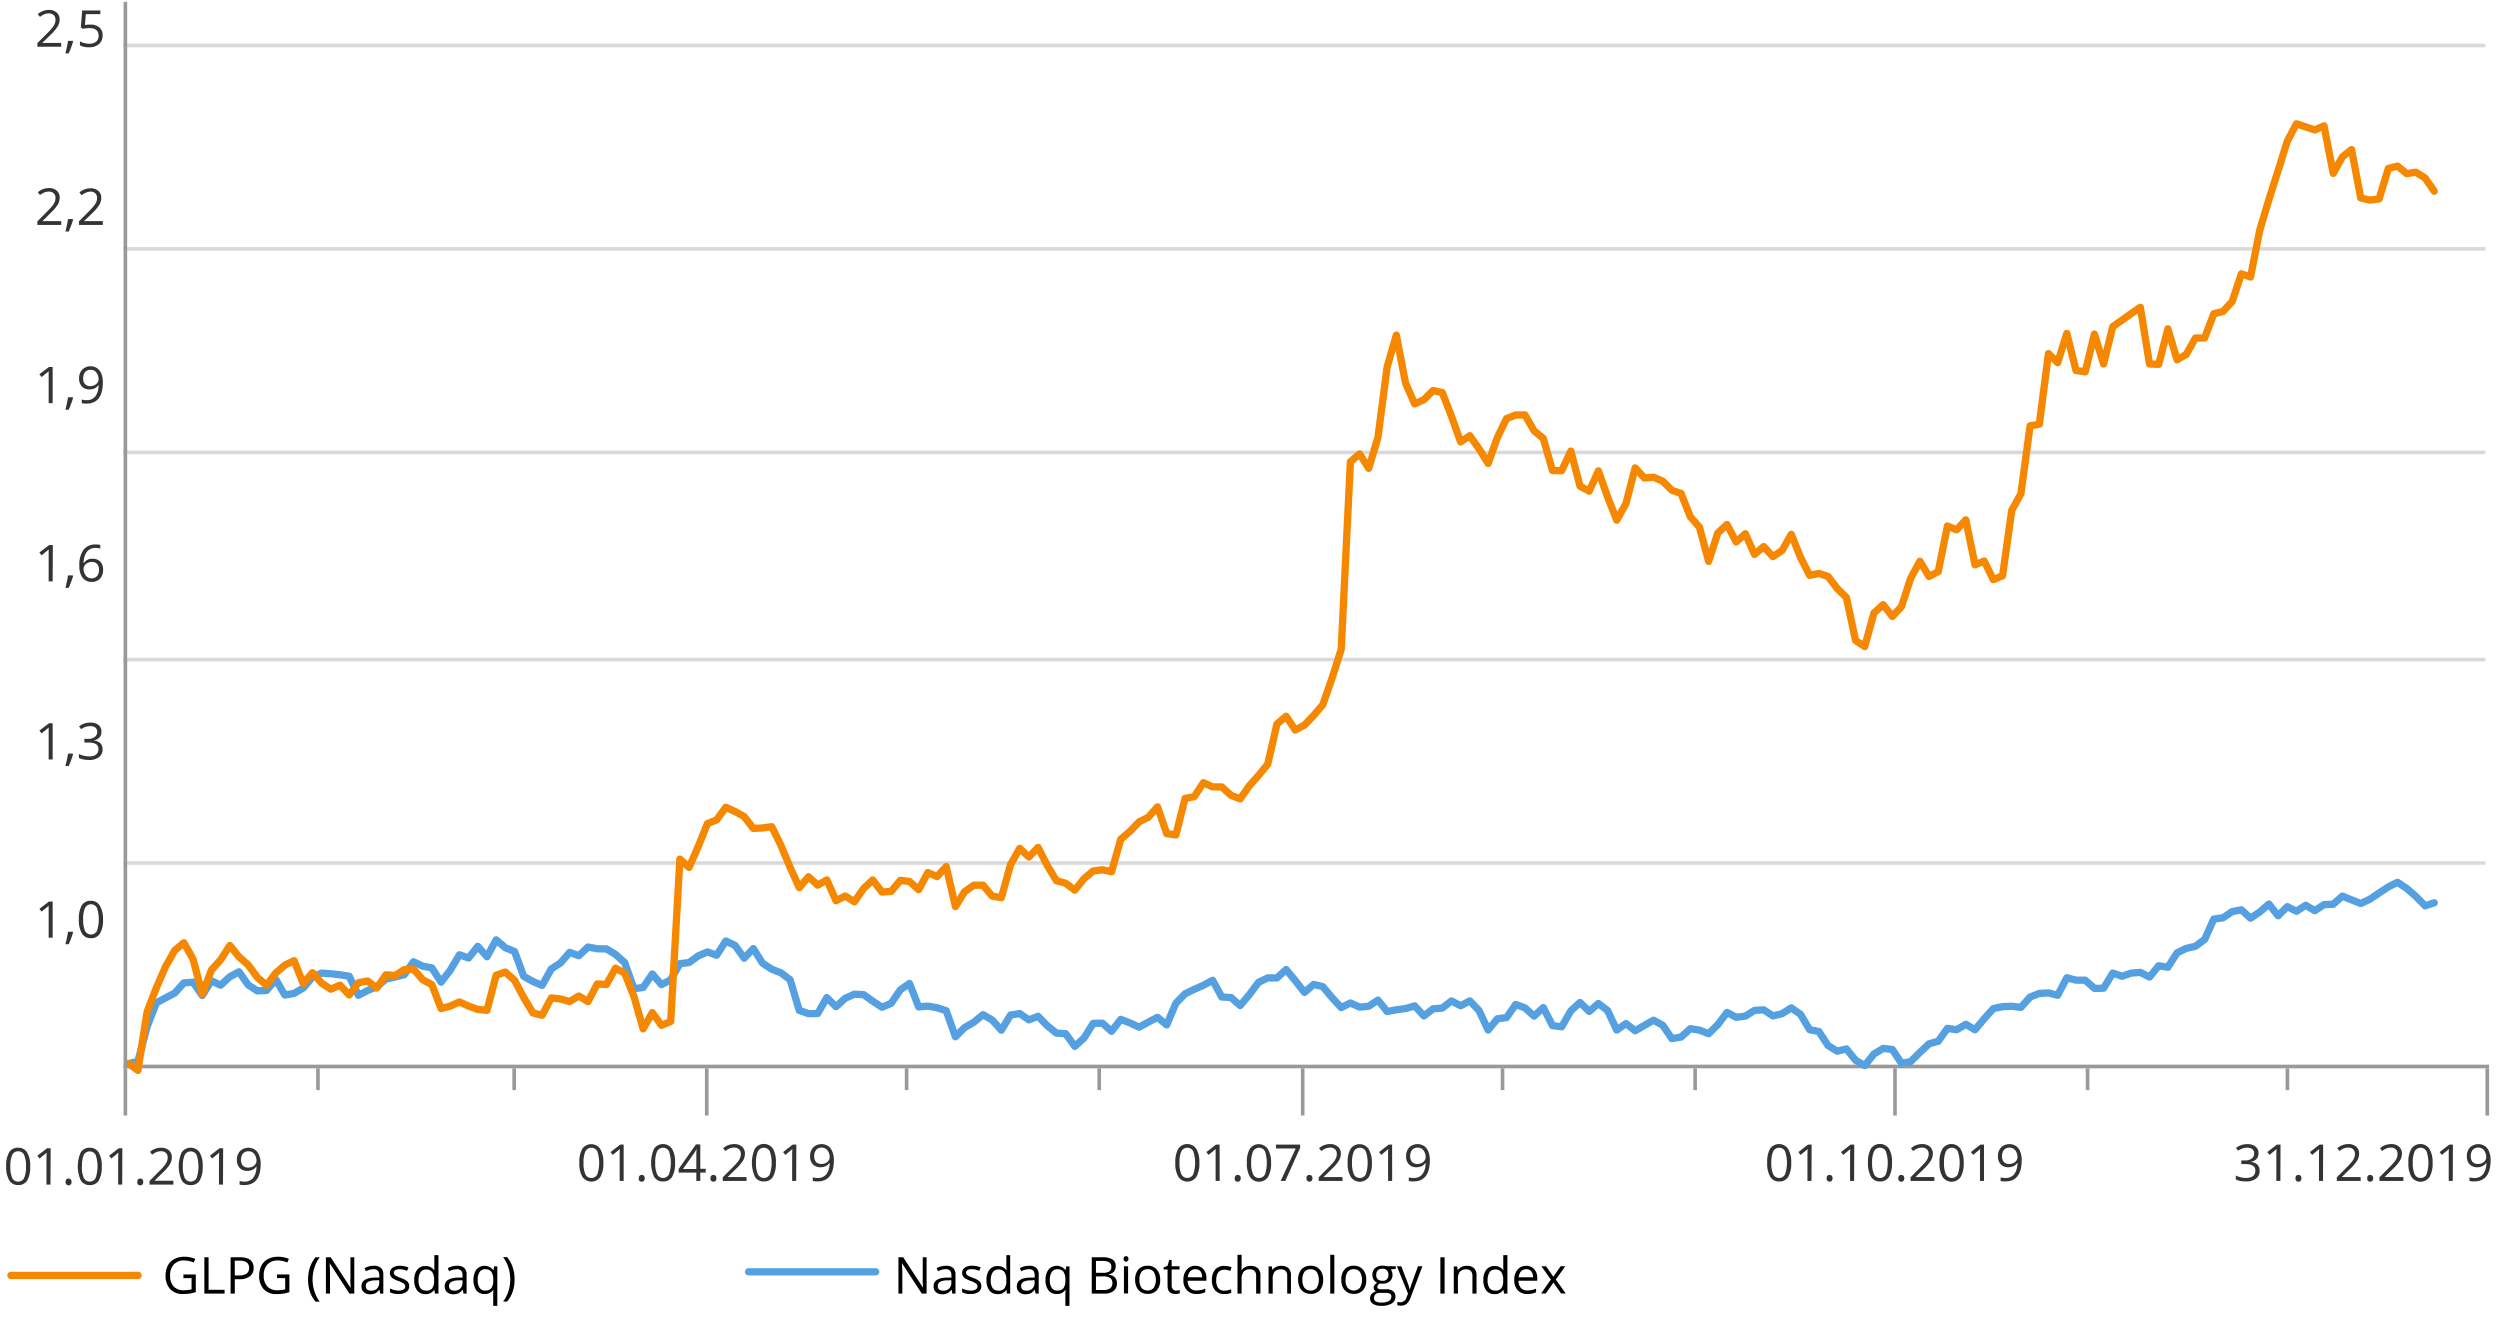 <svg xmlns="http://www.w3.org/2000/svg" viewBox="0 0 688 363"><defs><style>.cls-1,.cls-4,.cls-5,.cls-6,.cls-7{fill:none}.cls-1{stroke:#d9d9d9}.cls-1,.cls-4{stroke-linejoin:round}.cls-6,.cls-7{stroke:#54a0e0;stroke-linecap:round}.cls-7{stroke:#f58800}.cls-4{stroke:#999}.cls-6,.cls-7{stroke-miterlimit:10;stroke-width:2.01px}.cls-9{fill:#333}</style></defs><g id="grafiken"><path class="cls-1" d="M34 12.5h650M34 68.5h650M34 124.5h650M34 181.5h650M34 237.5h650"/><path stroke-width="2" stroke-linecap="round" stroke="#54a0e0" stroke-linejoin="round" fill="none" d="M206 350h35"/><path stroke="#f58800" stroke-width="2" stroke-linecap="round" stroke-linejoin="round" fill="none" d="M3 351h35"/><path class="cls-4" d="M34 293.5h651"/><path class="cls-5" d="M4.87 287.64l-2.19 1.6-.33-1.76 2.75-2h1.42v17.08H4.87zM10.57 305.8a53.56 53.56 0 001.15-6.28l1.9-.27a40.2 40.2 0 01-1.84 6.39zM23.52 293.84c0 5.81-1.59 9-4.39 9-2.46 0-4.13-3.12-4.17-8.77s1.82-8.88 4.38-8.88 4.18 3.21 4.18 8.65zm-6.85.26c0 4.44 1 7 2.56 7 1.75 0 2.58-2.76 2.58-7.12 0-4.21-.8-7-2.56-7-1.5.02-2.58 2.47-2.58 7.12zM4.87 231.59l-2.23 1.61-.33-1.76 2.75-2h1.46v17.08H4.87zM10.57 249.75a53.56 53.56 0 001.15-6.28l1.9-.26a40 40 0 01-1.84 6.38zM15.54 243.87a4.71 4.71 0 002.8 1.07c2.19 0 2.87-1.89 2.85-3.31a3.14 3.14 0 00-3.26-3.41H17v-1.74h.95a2.76 2.76 0 002.81-2.89c0-1.36-.64-2.57-2.21-2.57a3.88 3.88 0 00-2.55 1.13l-.45-1.69a5 5 0 013.3-1.31c2.48 0 3.61 2 3.61 4.07a4.25 4.25 0 01-2.33 4v.06c1.55.42 2.81 2 2.81 4.38 0 2.74-1.57 5.13-4.6 5.13a5.26 5.26 0 01-3.28-1.16zM4.87 175.55l-2.19 1.6-.33-1.76 2.75-2h1.42v17.07H4.87zM10.57 193.71a53.94 53.94 0 001.15-6.28l1.9-.27a40.2 40.2 0 01-1.84 6.39zM22.33 175a4.67 4.67 0 00-1.28.11c-2.68.6-4.09 3.26-4.38 6.07a3.54 3.54 0 013.05-2c2.23 0 3.81 2.18 3.81 5.52 0 3.12-1.58 6-4.2 6s-4.46-2.83-4.46-7.27a13.05 13.05 0 012.13-7.7 6.32 6.32 0 014-2.53 6.5 6.5 0 011.24-.13zm-2.93 14c1.46 0 2.45-1.66 2.45-4.1s-1-3.92-2.6-3.92a2.9 2.9 0 00-2.45 2.1 2.7 2.7 0 00-.19 1c0 2.81 1 4.89 2.77 4.89zM4.87 119.5l-2.19 1.61-.33-1.76 2.75-2h1.42v17.08H4.87zM10.57 137.66a53.56 53.56 0 001.15-6.28l1.9-.26a40 40 0 01-1.84 6.38zM16.12 132.8a5.36 5.36 0 001.38-.08 4.33 4.33 0 002.64-1.65 8.64 8.64 0 001.67-4.55h-.06a3.41 3.41 0 01-3 1.84c-2.27 0-3.72-2.31-3.72-5.23 0-3.23 1.72-6.07 4.3-6.07s4.18 2.84 4.18 7.2c0 3.76-.93 6.38-2.18 8a5.76 5.76 0 01-3.67 2.29 5.78 5.78 0 01-1.57.13zm3.09-14c-1.44 0-2.47 1.73-2.47 4.15 0 2.13 1 3.63 2.43 3.63a2.73 2.73 0 002.48-1.79 1.9 1.9 0 00.16-.84c0-2.92-.8-5.15-2.58-5.15zM1.16 78.38V77l1.34-1.8c3.22-4.15 4.68-6.35 4.7-8.93 0-1.73-.62-3.34-2.51-3.34A3.78 3.78 0 002 64.38l-.55-1.63A4.77 4.77 0 015 61c2.72 0 3.87 2.52 3.87 5 0 3.15-1.69 5.7-4.35 9.17l-1 1.26v.06h5.7v1.91zM10.57 81.62a53.94 53.94 0 001.15-6.28l1.9-.27a40.2 40.2 0 01-1.84 6.39zM15.13 78.38V77l1.34-1.76c3.22-4.15 4.68-6.35 4.7-8.93 0-1.73-.62-3.34-2.5-3.34A3.79 3.79 0 0016 64.38l-.55-1.63A4.78 4.78 0 0119 61c2.72 0 3.87 2.52 3.87 5 0 3.15-1.69 5.7-4.35 9.17l-1 1.26v.06h5.67v1.91zM1.16 22.34v-1.42l1.34-1.76C5.72 15 7.18 12.8 7.2 10.22c0-1.73-.62-3.33-2.51-3.33A3.81 3.81 0 002 8.33L1.47 6.7A4.8 4.8 0 015 5c2.72 0 3.87 2.52 3.87 5 0 3.15-1.69 5.7-4.35 9.17l-1 1.26v.05h5.7v1.92zM10.57 25.57a53.56 53.56 0 001.15-6.28l1.9-.26a40 40 0 01-1.84 6.38zM22.66 7.2h-4.81l-.49 4.39a5.42 5.42 0 011-.1 4.3 4.3 0 012.72.92 5.35 5.35 0 011.81 4.38c0 3.34-2 5.84-4.7 5.84a5 5 0 01-3.15-1.05l.43-1.76a4.59 4.59 0 002.7.94c1.61 0 3-1.42 3-3.7s-1.11-3.79-3.63-3.79a9.62 9.62 0 00-1.75.19l.82-8.2h6z"/><path class="cls-6" d="M37.96 292.08l-2.53.63M40.49 282.52l-2.53 9.56M43.02 276.01l-2.53 6.51M45.54 274.63l-2.52 1.38M48.07 273.31l-2.53 1.32M50.6 270.49l-2.53 2.82M53.13 270.29l-2.53.2M55.65 273.96l-2.52-3.67M58.18 269.91l-2.53 4.05M60.71 271.13l-2.53-1.22M63.24 268.81l-2.53 2.32M65.77 267.44l-2.53 1.37M68.29 271.05l-2.52-3.61M70.82 272.69l-2.53-1.64M73.35 272.58l-2.53.11M75.88 269.54l-2.53 3.04M78.4 273.83l-2.52-4.29M80.93 273.39l-2.53.44M83.46 271.88l-2.53 1.51M85.99 268.91l-2.53 2.97M88.52 267.8l-2.53 1.11M91.04 267.98l-2.52-.18M93.57 268.26l-2.53-.28M96.1 268.66l-2.53-.4M98.63 273.91l-2.53-5.25M101.15 272.6l-2.52 1.31M103.68 271.54l-2.53 1.06M106.21 269.44l-2.53 2.1M108.74 268.87l-2.53.57M111.27 268.23l-2.53.64M113.79 264.68l-2.52 3.55M116.32 265.88l-2.53-1.2M118.85 266.38l-2.53-.5M121.38 270.29l-2.53-3.91M123.9 267.01l-2.52 3.28M126.43 262.76l-2.53 4.25M128.96 263.64l-2.53-.88M131.49 260.43l-2.53 3.21M134.02 263.29l-2.53-2.86M136.54 258.65l-2.52 4.64M139.07 260.81l-2.53-2.16M141.6 261.85l-2.53-1.04M144.13 268.69l-2.53-6.84M146.65 270.1l-2.52-1.41M149.18 271.18l-2.53-1.08M151.71 266.65l-2.53 4.53M154.24 265.02l-2.53 1.63M156.77 262.1l-2.53 2.92M159.29 263.01l-2.52-.91M161.82 260.62l-2.53 2.39M164.35 261.1l-2.53-.48M166.88 261.14l-2.53-.04M169.4 262.65l-2.52-1.51M171.93 264.93l-2.53-2.28M174.46 272.09l-2.53-7.16M176.99 271.75l-2.53.34M179.52 268.05l-2.53 3.7M182.04 270.97l-2.52-2.92M184.57 269.66l-2.53 1.31M187.1 265.19l-2.53 4.47M189.63 264.89l-2.53.3M192.15 263.07l-2.52 1.82M194.68 261.97l-2.53 1.1M197.21 262.88l-2.53-.91M199.74 258.97l-2.53 3.91M202.27 260.16l-2.53-1.19M204.79 263.7l-2.52-3.54M207.32 261.05l-2.53 2.65M209.85 265.07l-2.53-4.02M212.38 266.72l-2.53-1.65M214.9 267.71l-2.52-.99M217.43 269.62l-2.53-1.91M219.96 278.05l-2.53-8.43M222.49 278.96l-2.53-.91M225.02 278.92l-2.53.04M227.54 274.54l-2.52 4.38M230.07 277.04l-2.53-2.5M232.6 274.72l-2.53 2.32M235.13 273.61l-2.53 1.11M237.65 273.72l-2.52-.11M240.18 275.52l-2.53-1.8M242.71 277.19l-2.53-1.67M245.24 276.12l-2.53 1.07M247.77 272.4l-2.53 3.72M250.29 270.65l-2.52 1.75M252.82 277.1l-2.53-6.45M255.35 276.88l-2.53.22M257.88 277.33l-2.53-.45M260.4 278.16l-2.52-.83M262.93 285.32l-2.53-7.16M265.46 282.78l-2.53 2.54M267.99 281.33l-2.53 1.45M270.52 279.24l-2.53 2.09M273.04 280.7l-2.52-1.46M275.57 283.51l-2.53-2.81M278.1 279.34l-2.53 4.17M280.63 278.93l-2.53.41M283.15 280.67l-2.52-1.74M285.68 279.68l-2.53.99M288.21 282.28l-2.53-2.6M290.74 284.31l-2.53-2.03M293.27 284.48l-2.53-.17M295.79 287.96l-2.52-3.48M298.32 285.66l-2.53 2.3M300.85 281.63l-2.53 4.03M303.38 281.57l-2.53.06M305.9 283.82l-2.52-2.25M308.43 280.54l-2.53 3.28M310.96 281.5l-2.53-.96M313.49 282.68l-2.53-1.18M316.02 281.29l-2.53 1.39M318.54 279.97l-2.52 1.32M321.07 282.05l-2.53-2.08M323.6 276.09l-2.53 5.96M326.13 273.49l-2.53 2.6M328.65 272.26l-2.52 1.23M331.18 271.15l-2.53 1.11M333.71 269.77l-2.53 1.38M336.24 274.38l-2.53-4.61M338.77 274.51l-2.53-.13M341.29 276.73l-2.52-2.22M343.82 273.72l-2.53 3.01M346.35 270.33l-2.53 3.39M348.88 269.12l-2.53 1.21M351.4 269.14l-2.52-.02M353.93 266.83l-2.53 2.31M356.46 269.87l-2.53-3.04M358.99 273.11l-2.53-3.24M361.52 270.92l-2.53 2.19M364.04 271.52l-2.52-.6M366.57 274.54l-2.53-3.02M369.1 277.29l-2.53-2.75M371.63 276.02l-2.53 1.27M374.15 277.15l-2.52-1.13M376.68 276.92l-2.53.23M379.21 275.23l-2.53 1.69M381.74 278.37l-2.53-3.14M384.27 277.9l-2.53.47M386.79 277.55l-2.52.35M389.32 276.82l-2.53.73M391.85 279.58l-2.53-2.76M394.38 277.64l-2.53 1.94M396.9 277.44l-2.52.2M399.43 275.46l-2.53 1.98M401.96 276.78l-2.53-1.32M404.49 275.45l-2.53 1.33M407.02 278.09l-2.53-2.64M409.54 283.46l-2.52-5.37M412.07 280.38l-2.53 3.08M414.6 280.03l-2.53.35M417.13 276.43l-2.53 3.6M419.65 277.36l-2.52-.93M422.18 279.63l-2.53-2.27M424.71 277.28l-2.53 2.35M427.24 282.24l-2.53-4.96M429.77 282.58l-2.53-.34M432.29 278.19l-2.52 4.39M434.82 275.88l-2.53 2.31M437.35 278.35l-2.53-2.47M439.88 276.17l-2.53 2.18M442.4 278.09l-2.52-1.92M444.93 283.47l-2.53-5.38M447.46 281.69l-2.53 1.78M449.99 283.66l-2.53-1.97M452.52 282.2l-2.53 1.46M455.04 280.77l-2.52 1.43M457.57 282.13l-2.53-1.36M460.1 285.83l-2.53-3.7M462.63 285.41l-2.53.42M465.15 283.1l-2.52 2.31M467.68 283.49l-2.53-.39M470.21 284.47l-2.53-.98M472.74 281.99l-2.53 2.48M475.27 278.62l-2.53 3.37M477.79 279.96l-2.52-1.34M480.32 279.64l-2.53.32M482.85 278.05l-2.53 1.59M485.38 277.91l-2.53.14M487.9 279.58l-2.52-1.67M490.43 278.96l-2.53.62M492.96 277.37l-2.53 1.59M495.49 279.15l-2.53-1.78M498.02 283.38l-2.53-4.23M500.54 283.86l-2.52-.48M503.07 287.72l-2.53-3.86M505.6 289.29l-2.53-1.57M508.13 288.66l-2.53.63M510.65 291.78l-2.52-3.12M513.18 293.23l-2.53-1.45M515.71 290.05l-2.53 3.18M518.24 288.53l-2.53 1.52M520.77 288.81l-2.53-.28M523.29 292.6l-2.52-3.79M525.82 292.15l-2.53.45M528.35 289.63l-2.53 2.52M530.88 287.26l-2.53 2.37M533.4 286.55l-2.52.71M535.93 283.01l-2.53 3.54M538.46 283.38l-2.53-.37M540.99 281.89l-2.53 1.49M543.52 283.4l-2.53-1.51M546.04 280.38l-2.52 3.02M548.57 277.55l-2.53 2.83M551.1 277.03l-2.53.52M553.63 276.92l-2.53.11M556.15 277.23l-2.52-.31M558.68 274.39l-2.53 2.84M561.21 273.39l-2.53 1M563.74 273.25l-2.53.14M566.27 273.9l-2.53-.65M568.79 269.08l-2.52 4.82M571.32 269.74l-2.53-.66M573.85 269.75l-2.53-.01M576.38 272l-2.53-2.25M578.9 271.96l-2.52.04M581.43 267.79l-2.53 4.17M583.96 268.67l-2.53-.88M586.49 267.8l-2.53.87M589.02 267.6l-2.53.2M591.54 268.89l-2.52-1.29M594.07 265.78l-2.53 3.11M596.6 266.18l-2.53-.4M599.13 262.23l-2.53 3.95M601.65 260.99l-2.52 1.24M604.18 260.42l-2.53.57M606.71 258.55l-2.53 1.87M609.24 252.92l-2.53 5.63M611.77 252.58l-2.53.34M614.29 250.88l-2.52 1.7M616.82 250.38l-2.53.5M619.35 252.69l-2.53-2.31M621.88 250.98l-2.53 1.71M624.4 248.8l-2.52 2.18M626.93 252.02l-2.53-3.22M629.46 249.51l-2.53 2.51M631.99 250.78l-2.53-1.27M634.52 249.13l-2.53 1.65M637.04 250.62l-2.52-1.49M639.57 248.95l-2.53 1.67M642.1 248.85l-2.53.1M644.63 246.61l-2.53 2.24M647.15 247.65l-2.52-1.04M649.68 248.63l-2.53-.98M652.21 247.46l-2.53 1.17M654.74 245.75l-2.53 1.71M657.27 244.07l-2.53 1.68M659.79 242.81l-2.52 1.26M662.32 244.49l-2.53-1.68M664.85 246.68l-2.53-2.19M667.38 249.27l-2.53-2.59M669.9 248.45l-2.52.82"/><path class="cls-7" d="M37.96 294.57l-2.53-1.86M40.49 278.41l-2.53 16.16M43.02 271.87l-2.53 6.54M45.54 266.05l-2.52 5.82M48.07 261.57l-2.53 4.48M50.6 259.46l-2.53 2.11M53.13 263.94l-2.53-4.48M55.65 273.6l-2.52-9.66M58.18 266.95l-2.53 6.65M60.71 264.15l-2.53 2.8M63.24 260.2l-2.53 3.95M65.77 263.32l-2.53-3.12M68.29 265.53l-2.52-2.21M70.82 268.96l-2.53-3.43M73.35 271.14l-2.53-2.18M75.88 267.78l-2.53 3.36M78.4 265.59l-2.52 2.19M80.93 264.39l-2.53 1.2M83.46 270.67l-2.53-6.28M85.99 267.68l-2.53 2.99M88.52 270.57l-2.53-2.89M91.04 272.22l-2.52-1.65M93.57 271.12l-2.53 1.1M96.1 273.81l-2.53-2.69M98.63 270.44l-2.53 3.37M101.15 269.97l-2.52.47M103.68 271.91l-2.53-1.94M106.21 268.27l-2.53 3.64M108.74 268.46l-2.53-.19M111.27 266.83l-2.53 1.63M113.79 266.69l-2.52.14M116.32 269.62l-2.53-2.93M118.85 270.98l-2.53-1.36M121.38 277.56l-2.53-6.58M123.9 276.88l-2.52.68M126.43 275.73l-2.53 1.15M128.96 276.88l-2.53-1.15M131.49 277.79l-2.53-.91M134.02 278.04l-2.53-.25M136.54 268.38l-2.52 9.66M139.07 267.51l-2.53.87M141.6 269.78l-2.53-2.27M144.13 274.51l-2.53-4.73M146.65 278.76l-2.52-4.25M149.18 279.4l-2.53-.64M151.71 274.63l-2.53 4.77M154.24 274.92l-2.53-.29M156.77 275.62l-2.53-.7M159.29 274.1l-2.52 1.52M161.82 275.64l-2.53-1.54M164.35 270.79l-2.53 4.85M166.88 270.94l-2.53-.15M169.4 266.44l-2.52 4.5M171.93 267.84l-2.53-1.4M174.46 274.22l-2.53-6.38M176.99 283.14l-2.53-8.92M179.52 278.68l-2.53 4.46M182.04 282.17l-2.52-3.49M184.57 281.11l-2.53 1.06M187.1 236.43l-2.53 44.68M189.63 238.7l-2.53-2.27M192.15 232.96l-2.52 5.74M194.68 226.68l-2.53 6.28M197.21 225.63l-2.53 1.05M199.74 222.16l-2.53 3.47M202.27 223.32l-2.53-1.16M204.79 224.72l-2.52-1.4M207.32 227.98l-2.53-3.26M209.85 227.86l-2.53.12M212.38 227.51l-2.53.35M214.9 232.63l-2.52-5.12M217.43 238.66l-2.53-6.03M219.96 244.27l-2.53-5.61M222.49 241.28l-2.53 2.99M225.02 243.59l-2.53-2.31M227.54 242.16l-2.52 1.43M230.07 247.88l-2.53-5.72M232.6 246.58l-2.53 1.3M235.13 248.17l-2.53-1.59M237.65 244.54l-2.52 3.63M240.18 242.16l-2.53 2.38M242.71 245.49l-2.53-3.33M245.24 245.32l-2.53.17M247.77 242.27l-2.53 3.05M250.29 242.58l-2.52-.31M252.82 244.83l-2.53-2.25M255.35 240.14l-2.53 4.69M257.88 241.24l-2.53-1.1M260.4 238.49l-2.52 2.75M262.93 249.49l-2.53-11M265.46 245.38l-2.53 4.11M267.99 243.61l-2.53 1.77M270.52 243.61h-2.53M273.04 246.6l-2.52-2.99M275.57 247.04l-2.53-.44M278.1 237.97l-2.53 9.07M280.63 233.47l-2.53 4.5M283.15 235.85l-2.52-2.38M285.68 233.21l-2.53 2.64M288.21 238.2l-2.53-4.99M290.74 242.37l-2.53-4.17M293.27 243.07l-2.53-.7M295.79 244.97l-2.52-1.9M298.32 241.81l-2.53 3.16M300.85 239.69l-2.53 2.12M303.38 239.36l-2.53.33M305.9 239.89l-2.52-.53M308.43 230.98l-2.53 8.91M310.96 228.79l-2.53 2.19M313.49 226.17l-2.53 2.62M316.02 224.91l-2.53 1.26M318.54 222.04l-2.52 2.87M321.07 229.41l-2.53-7.37M323.6 229.78l-2.53-.37M326.13 219.73l-2.53 10.05M328.65 219.25l-2.52.48M331.18 215.39l-2.53 3.86M333.71 216.55l-2.53-1.16M336.24 216.57l-2.53-.02M338.77 218.88l-2.53-2.31M341.29 219.85l-2.52-.97M343.82 216.24l-2.53 3.61M346.35 213.41l-2.53 2.83M348.88 210.3l-2.53 3.11M351.4 199.29l-2.52 11.01M353.93 197.11l-2.53 2.18M356.46 200.9l-2.53-3.79M358.99 199.54l-2.53 1.36M361.52 196.9l-2.53 2.64M364.04 193.93l-2.52 2.97M366.57 186.66l-2.53 7.27M369.1 178.69l-2.53 7.97M371.63 127.07l-2.53 51.62M374.15 124.93l-2.52 2.14M376.68 128.89l-2.53-3.96M379.21 120.36l-2.53 8.53M381.74 100.98l-2.53 19.38M384.27 92.23l-2.53 8.75M386.79 105.38l-2.52-13.15M389.32 111.16l-2.53-5.78M391.85 110l-2.53 1.16M394.38 107.48l-2.53 2.52M396.9 108.02l-2.52-.54M399.43 114.52l-2.53-6.5M401.96 121.62l-2.53-7.1M404.49 119.91l-2.53 1.71M407.02 123.5l-2.53-3.59M409.54 127.53l-2.52-4.03M412.07 120.41l-2.53 7.12M414.6 115.2l-2.53 5.21M417.13 114.21l-2.53.99M419.65 114.19l-2.52.02M422.18 118.55l-2.53-4.36M424.71 120.65l-2.53-2.1M427.24 129.49l-2.53-8.84M429.77 129.53l-2.53-.04M432.29 124.14l-2.52 5.39M434.82 133.8l-2.53-9.66M437.35 135.16l-2.53-1.36M439.88 129.59l-2.53 5.57M442.4 136.75l-2.52-7.16M444.93 143.15l-2.53-6.4M447.46 138.59l-2.53 4.56M449.99 128.76l-2.53 9.83M452.52 131.53l-2.53-2.77M455.04 131.32l-2.52.21M457.57 132.42l-2.53-1.1M460.1 134.92l-2.53-2.5M462.63 135.8l-2.53-.88M465.15 142.16l-2.52-6.36M467.68 145.07l-2.53-2.91M470.21 154.5l-2.53-9.43M472.74 146.68l-2.53 7.82M475.27 144.35l-2.53 2.33M477.79 149.14l-2.52-4.79M480.32 146.89l-2.53 2.25M482.85 152.58l-2.53-5.69M485.38 150.42l-2.53 2.16M487.9 153.18l-2.52-2.76M490.43 151.49l-2.53 1.69M492.96 147.05l-2.53 4.44M495.49 153.37l-2.53-6.32M498.02 158.34l-2.53-4.97M500.54 157.81l-2.52.53M503.07 158.63l-2.53-.82M505.6 161.95l-2.53-3.32M508.13 164.43l-2.53-2.48M510.65 176.26l-2.52-11.83M513.18 177.93l-2.53-1.67M515.71 168.7l-2.53 9.23M518.24 166.41l-2.53 2.29M520.77 169.65l-2.53-3.24M523.29 166.93l-2.52 2.72M525.82 159.13l-2.53 7.8M528.35 154.46l-2.53 4.67M530.88 158.65l-2.53-4.19M533.4 157.31l-2.52 1.34M535.93 144.76l-2.53 12.55M538.46 145.81l-2.53-1.05M540.99 143.07l-2.53 2.74M543.52 155.43l-2.53-12.36M546.04 154.4l-2.52 1.03M548.57 159.52l-2.53-5.12M551.1 158.45l-2.53 1.07M553.63 140.47l-2.53 17.98M556.15 135.89l-2.52 4.58M558.68 117.19l-2.53 18.7M561.21 116.75l-2.53.44M563.74 97.31l-2.53 19.44M566.27 99.81l-2.53-2.5M568.79 91.76l-2.52 8.05M571.32 101.95l-2.53-10.19M573.85 102.32l-2.53-.37M576.38 91.94l-2.53 10.38M578.9 100.16l-2.52-8.22M581.43 89.9l-2.53 10.26M583.96 88.12l-2.53 1.78M586.49 86.31l-2.53 1.81M589.02 84.57l-2.53 1.74M591.54 100.16l-2.52-15.59M594.07 100.26l-2.53-.1M596.6 90.5l-2.53 9.76M599.13 99.02l-2.53-8.52M601.65 97.54l-2.52 1.48M604.18 93.02l-2.53 4.52M606.71 93.02h-2.53M609.24 86.35l-2.53 6.67M611.77 85.71l-2.53.64M614.29 83l-2.52 2.71M616.82 75.37L614.29 83M619.35 76.23l-2.53-.86M621.88 63.35l-2.53 12.88M624.4 54.93l-2.52 8.42M626.93 46.97l-2.53 7.96M629.46 38.85l-2.53 8.12M631.99 34.07l-2.53 4.78M634.52 34.93l-2.53-.86M637.04 35.76l-2.52-.83M639.57 34.64l-2.53 1.12M642.1 47.71l-2.53-13.07M644.63 43.15l-2.53 4.56M647.15 41.17l-2.52 1.98M649.68 54.48l-2.53-13.31M652.21 55.06l-2.53-.58M654.74 54.73l-2.53.33M657.27 46.37l-2.53 8.36M659.79 45.71l-2.52.66M662.32 47.77l-2.53-2.06M664.85 47.4l-2.53.37M667.38 48.97l-2.53-1.57M669.9 52.62l-2.52-3.65"/><path class="cls-4" d="M629.5 294v6M521.5 294v13M574.5 294v6M684.5 294v13M358.5 294v13M413.5 294v6M466.5 294v6M194.5 294v13M249.5 294v6M302.5 294v6M34.5 294v13M87.5 294v6M141.5 294v6"/><path stroke-miterlimit="10" stroke="#999" fill="none" d="M34.5.5V294"/></g><g id="NL"><path d="M255 356h-1.32l-5.47-8.39c.07 1 .11 1.89.11 2.71V356h-1.07v-10h1.31l5.45 8.36H254c0-.12 0-.52-.06-1.19s0-1.14 0-1.43V346H255zM262.09 356l-.22-1.07h-.06a3.18 3.18 0 01-1.11 1 3.53 3.53 0 01-1.39.25 2.51 2.51 0 01-1.75-.58 2.1 2.1 0 01-.63-1.63q0-2.28 3.63-2.38h1.27V351a1.9 1.9 0 00-.38-1.3 1.56 1.56 0 00-1.21-.42 4.93 4.93 0 00-2.12.57l-.35-.86a5.65 5.65 0 011.21-.48 5.43 5.43 0 011.32-.17 2.84 2.84 0 012 .6 2.48 2.48 0 01.65 1.91V356zm-2.56-.8a2.31 2.31 0 001.67-.58 2.17 2.17 0 00.6-1.63v-.68l-1.13.05a4.1 4.1 0 00-2 .42 1.29 1.29 0 00-.59 1.16 1.18 1.18 0 00.37.94 1.56 1.56 0 001.08.29zM270.06 353.92a1.9 1.9 0 01-.77 1.62 3.66 3.66 0 01-2.19.57 4.71 4.71 0 01-2.33-.48v-1.05a5.54 5.54 0 001.16.43 4.59 4.59 0 001.19.16 2.69 2.69 0 001.37-.29.92.92 0 00.51-.88 1 1 0 00-.38-.75 5.83 5.83 0 00-1.48-.73 8.47 8.47 0 01-1.49-.68 2.14 2.14 0 01-.65-.66 1.77 1.77 0 01-.22-.88 1.68 1.68 0 01.75-1.45 3.5 3.5 0 012-.53 6 6 0 012.37.49l-.41.92a5.59 5.59 0 00-2-.46 2.36 2.36 0 00-1.22.25.83.83 0 00-.25 1.21 1.49 1.49 0 00.49.41 13.3 13.3 0 001.31.55 4.93 4.93 0 011.81 1 1.72 1.72 0 01.43 1.23zM277 355h-.06a2.69 2.69 0 01-2.36 1.15 2.78 2.78 0 01-2.28-1 4.39 4.39 0 01-.82-2.86 4.46 4.46 0 01.82-2.87 2.75 2.75 0 012.28-1 2.72 2.72 0 012.34 1.11h.08l-.05-.54v-3.58H278V356h-.92zm-2.27.2a2.07 2.07 0 001.68-.64 3.18 3.18 0 00.53-2v-.24a3.77 3.77 0 00-.53-2.27 2 2 0 00-1.7-.68 1.72 1.72 0 00-1.52.78 3.77 3.77 0 00-.53 2.19 3.68 3.68 0 00.52 2.16 1.79 1.79 0 001.52.66zM285 356l-.22-1.07h-.06a3.11 3.11 0 01-1.12 1 3.49 3.49 0 01-1.39.25 2.5 2.5 0 01-1.74-.58 2.1 2.1 0 01-.64-1.63q0-2.28 3.63-2.38h1.28V351a1.9 1.9 0 00-.38-1.3 1.58 1.58 0 00-1.22-.42 5 5 0 00-2.12.57l-.34-.86a5.29 5.29 0 012.53-.65 2.84 2.84 0 012 .6 2.47 2.47 0 01.64 1.91V356zm-2.56-.8a2.27 2.27 0 001.66-.58 2.13 2.13 0 00.61-1.63v-.68l-1.14.05a4.09 4.09 0 00-1.95.42 1.27 1.27 0 00-.6 1.16 1.18 1.18 0 00.38.94 1.56 1.56 0 001.05.29zM290.81 356.11a2.72 2.72 0 01-2.26-1 4.42 4.42 0 01-.82-2.85 4.56 4.56 0 01.82-2.87 3 3 0 014.65.13h.06l.17-1h.89v10.85h-1.13v-3.2a7.81 7.81 0 01.07-1.17h-.09a2.68 2.68 0 01-2.36 1.11zm.17-.95a2.06 2.06 0 001.65-.61 3.26 3.26 0 00.56-2.05v-.26a3.72 3.72 0 00-.54-2.26 2 2 0 00-1.68-.69 1.73 1.73 0 00-1.53.78 3.77 3.77 0 00-.53 2.19 3.69 3.69 0 00.52 2.15 1.77 1.77 0 001.57.75zM300.45 346h2.83a5.27 5.27 0 012.87.6 2.08 2.08 0 01.89 1.88 2.19 2.19 0 01-.49 1.47 2.4 2.4 0 01-1.45.74v.07c1.52.26 2.28 1.06 2.28 2.39a2.56 2.56 0 01-.91 2.1 3.86 3.86 0 01-2.53.75h-3.49zm1.16 4.28h1.92a3.18 3.18 0 001.77-.38 1.49 1.49 0 00.54-1.3 1.32 1.32 0 00-.6-1.22 3.76 3.76 0 00-1.92-.37h-1.71zm0 1V355h2.09a3 3 0 001.82-.47 1.72 1.72 0 00.61-1.47 1.55 1.55 0 00-.62-1.36 3.29 3.29 0 00-1.91-.44zM309.21 346.45a.74.74 0 01.2-.57.61.61 0 01.47-.19.71.71 0 01.48.19.74.74 0 01.19.57.77.77 0 01-.19.57.71.71 0 01-.48.19.65.65 0 01-.47-.19.77.77 0 01-.2-.57zm1.24 9.52h-1.14v-7.49h1.14zM319.28 352.22a4.12 4.12 0 01-.93 2.86 3.26 3.26 0 01-2.55 1 3.32 3.32 0 01-1.78-.48 3 3 0 01-1.2-1.35 4.63 4.63 0 01-.43-2.06 4.13 4.13 0 01.92-2.86 3.24 3.24 0 012.54-1 3.17 3.17 0 012.5 1.05 4.09 4.09 0 01.93 2.84zm-5.71 0a3.56 3.56 0 00.57 2.18 2.27 2.27 0 003.38 0 4.41 4.41 0 000-4.37 2 2 0 00-1.7-.74 2 2 0 00-1.68.74 3.48 3.48 0 00-.57 2.19zM323.64 355.17a3.58 3.58 0 00.58-.05l.45-.09v.87a2.12 2.12 0 01-.54.15 4 4 0 01-.65.06c-1.45 0-2.17-.77-2.17-2.29v-4.46h-1.08v-.55l1.08-.47.47-1.6h.66v1.74h2.17v.88h-2.17v4.41a1.54 1.54 0 00.32 1 1.13 1.13 0 00.88.4zM329.29 356.11a3.42 3.42 0 01-2.62-1 3.91 3.91 0 01-1-2.81 4.3 4.3 0 01.89-2.87 3 3 0 012.4-1.07 2.8 2.8 0 012.22.93 3.51 3.51 0 01.82 2.44v.72h-5.16a3 3 0 00.67 2 2.28 2.28 0 001.78.68 6 6 0 002.39-.5v1a5.79 5.79 0 01-1.14.37 6 6 0 01-1.25.11zm-.31-6.82a1.87 1.87 0 00-1.44.59 2.65 2.65 0 00-.63 1.62h3.92a2.49 2.49 0 00-.48-1.64 1.7 1.7 0 00-1.35-.57zM336.93 356.11a3.21 3.21 0 01-2.52-1 4.12 4.12 0 01-.89-2.83 4.25 4.25 0 01.9-2.9 3.27 3.27 0 012.59-1 5 5 0 011.08.12 3 3 0 01.84.27l-.35 1a5.66 5.66 0 00-.82-.25 4 4 0 00-.78-.1c-1.52 0-2.28 1-2.28 2.92a3.5 3.5 0 00.55 2.12 1.93 1.93 0 001.65.73 5 5 0 001.92-.4v1a4.07 4.07 0 01-1.89.32zM345.69 356v-4.85a2 2 0 00-.42-1.37 1.7 1.7 0 00-1.31-.45 2.13 2.13 0 00-1.72.65 3.26 3.26 0 00-.55 2.1V356h-1.13v-10.67h1.13v3.22a6.69 6.69 0 01-.05 1h.07a2.34 2.34 0 011-.86 3.18 3.18 0 011.41-.31 2.85 2.85 0 012.06.66 2.72 2.72 0 01.69 2.07V356zM354.24 356v-4.85a2 2 0 00-.42-1.37 1.7 1.7 0 00-1.31-.45 2.17 2.17 0 00-1.72.64 3.23 3.23 0 00-.54 2.1V356h-1.14v-7.49h.89l.19 1a2.35 2.35 0 011-.86 3.23 3.23 0 011.4-.3 2.89 2.89 0 012 .65 2.81 2.81 0 01.68 2.09V356zM364.13 352.22a4.16 4.16 0 01-.92 2.86 3.28 3.28 0 01-2.55 1 3.35 3.35 0 01-1.79-.48 3 3 0 01-1.2-1.35 4.77 4.77 0 01-.43-2.06 4.13 4.13 0 01.92-2.86 3.24 3.24 0 012.54-1 3.17 3.17 0 012.5 1.05 4.09 4.09 0 01.93 2.84zm-5.71 0a3.56 3.56 0 00.57 2.18 2 2 0 001.69.76 2 2 0 001.69-.75 4.41 4.41 0 000-4.37 2 2 0 00-1.7-.74 2 2 0 00-1.67.7 3.48 3.48 0 00-.58 2.22zM367.21 356h-1.13v-10.67h1.13zM376 352.22a4.16 4.16 0 01-.92 2.86 3.28 3.28 0 01-2.55 1 3.35 3.35 0 01-1.79-.48 3 3 0 01-1.2-1.35 4.77 4.77 0 01-.42-2.06 4.13 4.13 0 01.91-2.86 3.25 3.25 0 012.55-1 3.18 3.18 0 012.5 1.05 4.14 4.14 0 01.92 2.84zm-5.71 0a3.5 3.5 0 00.58 2.18 2.27 2.27 0 003.38 0 4.41 4.41 0 000-4.37 2.06 2.06 0 00-1.71-.74 2 2 0 00-1.68.74 3.48 3.48 0 00-.53 2.19zM384.12 348.48v.71l-1.39.17a2.4 2.4 0 01.34.62 2.42 2.42 0 01.15.88 2.21 2.21 0 01-.75 1.75 3 3 0 01-2.06.66 3.13 3.13 0 01-.63-.06 1.14 1.14 0 00-.73 1 .49.49 0 00.26.45 1.83 1.83 0 00.87.15h1.32a3 3 0 011.87.51 1.77 1.77 0 01.65 1.49 2.14 2.14 0 01-1 1.9 5.42 5.42 0 01-2.92.65 4 4 0 01-2.26-.54 1.78 1.78 0 01-.8-1.55 1.73 1.73 0 01.44-1.18 2.18 2.18 0 011.23-.68 1.23 1.23 0 01-.48-.4 1.1 1.1 0 01-.2-.64 1.28 1.28 0 01.22-.72 2.46 2.46 0 01.75-.65 2 2 0 01-.94-.81 2.37 2.37 0 01-.37-1.32 2.41 2.41 0 01.74-1.89 3 3 0 012.09-.67 3.89 3.89 0 011.06.14zm-6 8.75a1 1 0 00.51.92 2.82 2.82 0 001.47.31 4.12 4.12 0 002.11-.42 1.31 1.31 0 00.69-1.16.91.91 0 00-.38-.85 3 3 0 00-1.41-.23h-1.36a1.74 1.74 0 00-1.2.37 1.3 1.3 0 00-.4 1.06zm.61-6.35a1.52 1.52 0 00.45 1.19 1.78 1.78 0 001.23.4 1.45 1.45 0 001.66-1.61 1.49 1.49 0 00-1.68-1.69 1.66 1.66 0 00-1.23.43 1.71 1.71 0 00-.4 1.28zM384.43 348.48h1.21l1.64 4.27a15.16 15.16 0 01.67 2.11h.05c.06-.23.18-.63.37-1.19s.81-2.29 1.86-5.19h1.21l-3.21 8.52a4.2 4.2 0 01-1.11 1.79 2.35 2.35 0 01-1.57.53 5.07 5.07 0 01-1-.11v-.91a4.28 4.28 0 00.84.08 1.74 1.74 0 001.67-1.31l.42-1.07zM396.39 356v-10h1.17v10zM405.21 356v-4.85a2 2 0 00-.42-1.37 1.68 1.68 0 00-1.3-.45 2.16 2.16 0 00-1.72.64 3.17 3.17 0 00-.55 2.1V356h-1.14v-7.49h.92l.18 1h.06a2.39 2.39 0 011-.86 3.24 3.24 0 011.41-.3 2.84 2.84 0 012 .65 2.77 2.77 0 01.69 2.09V356zM413.74 355h-.07a2.66 2.66 0 01-2.35 1.15 2.77 2.77 0 01-2.28-1 4.39 4.39 0 01-.82-2.86 4.46 4.46 0 01.82-2.87 2.75 2.75 0 012.28-1 2.72 2.72 0 012.34 1.11h.09l-.05-.54v-3.58h1.14V356h-.92zm-2.27.2a2.07 2.07 0 001.68-.64 3.18 3.18 0 00.52-2v-.24a3.7 3.7 0 00-.53-2.27 2 2 0 00-1.69-.68 1.75 1.75 0 00-1.53.78 3.85 3.85 0 00-.53 2.19 3.68 3.68 0 00.53 2.16 1.79 1.79 0 001.55.66zM420.34 356.11a3.42 3.42 0 01-2.62-1 3.91 3.91 0 01-1-2.81 4.3 4.3 0 01.89-2.87 3 3 0 012.39-1.07 2.81 2.81 0 012.23.93 3.51 3.51 0 01.82 2.44v.72h-5.16a3 3 0 00.67 2 2.28 2.28 0 001.78.68 6 6 0 002.39-.5v1a5.79 5.79 0 01-1.14.37 6 6 0 01-1.25.11zm-.31-6.82a1.87 1.87 0 00-1.44.59 2.65 2.65 0 00-.63 1.62h3.92a2.49 2.49 0 00-.48-1.64 1.7 1.7 0 00-1.4-.57zM426.79 352.13l-2.6-3.65h1.29l2 2.87 2-2.87h1.28l-2.6 3.65 2.74 3.84h-1.29l-2.1-3-2.12 3h-1.28zM50.48 350.73h3.4v4.86a11.43 11.43 0 01-1.61.39 13.19 13.19 0 01-1.9.13 4.6 4.6 0 01-3.54-1.35 5.35 5.35 0 01-1.26-3.76 5.79 5.79 0 01.62-2.73 4.26 4.26 0 011.8-1.79 5.91 5.91 0 012.76-.62 7.55 7.55 0 013 .59l-.45 1a6.69 6.69 0 00-2.61-.57 3.73 3.73 0 00-2.87 1.12 4.22 4.22 0 00-1 3 4.31 4.31 0 001 3.07 3.77 3.77 0 002.9 1 8.61 8.61 0 002-.24v-3.08h-2.24zM56.24 356v-10h1.16v8.95h4.41V356zM69.8 348.89a2.79 2.79 0 01-1 2.33 4.66 4.66 0 01-3 .82h-1.18V356h-1.16v-10h2.59c2.5 0 3.75 1 3.75 2.89zM64.62 351h1a3.92 3.92 0 002.24-.5 1.84 1.84 0 00.69-1.6 1.75 1.75 0 00-.65-1.48 3.45 3.45 0 00-2-.48h-1.3zM76.24 350.73h3.4v4.86A11.11 11.11 0 0178 356a13.19 13.19 0 01-1.9.13 4.63 4.63 0 01-3.54-1.35 5.35 5.35 0 01-1.23-3.78 5.67 5.67 0 01.63-2.73 4.15 4.15 0 011.8-1.79 5.84 5.84 0 012.75-.62 7.55 7.55 0 013 .59l-.45 1a6.69 6.69 0 00-2.6-.57 3.74 3.74 0 00-2.88 1.12 4.22 4.22 0 00-1 3 4.31 4.31 0 001 3.07 3.79 3.79 0 002.9 1 8.61 8.61 0 002-.24v-3.08h-2.24zM84.78 352.13a10.75 10.75 0 01.53-3.39 8.4 8.4 0 011.53-2.74H88a9.59 9.59 0 00-1.48 2.9 10.55 10.55 0 00-.5 3.25 10.36 10.36 0 00.51 3.21 9.83 9.83 0 001.45 2.85h-1.14a8 8 0 01-1.53-2.71 10.35 10.35 0 01-.53-3.37zM97.5 356h-1.33l-5.46-8.39c.07 1 .11 1.89.11 2.71V356h-1.13v-10H91l5.45 8.36h.05c0-.12 0-.52-.06-1.19s0-1.14 0-1.43V346h1.06zM104.64 356l-.22-1.07h-.06a3.18 3.18 0 01-1.11 1 3.58 3.58 0 01-1.4.25 2.5 2.5 0 01-1.74-.58 2.1 2.1 0 01-.63-1.63q0-2.28 3.63-2.38h1.27V351a1.9 1.9 0 00-.38-1.3 1.57 1.57 0 00-1.22-.42 4.92 4.92 0 00-2.11.57l-.35-.86a5.65 5.65 0 011.21-.48 5.43 5.43 0 011.32-.17 2.84 2.84 0 012 .6 2.47 2.47 0 01.64 1.91V356zm-2.56-.8a2.31 2.31 0 001.67-.58 2.17 2.17 0 00.6-1.63v-.68l-1.14.05a4.09 4.09 0 00-1.95.42 1.27 1.27 0 00-.59 1.16 1.18 1.18 0 00.37.94 1.56 1.56 0 001.04.29zM112.61 353.92a1.89 1.89 0 01-.78 1.62 3.64 3.64 0 01-2.18.57 4.71 4.71 0 01-2.33-.48v-1.05a5.54 5.54 0 001.16.43 4.59 4.59 0 001.19.16 2.69 2.69 0 001.37-.29.92.92 0 00.48-.86 1 1 0 00-.38-.75 5.83 5.83 0 00-1.48-.73 8.47 8.47 0 01-1.49-.68 2.14 2.14 0 01-.65-.66 1.81 1.81 0 01.53-2.33 3.46 3.46 0 012-.53 6 6 0 012.37.49l-.41.92a5.59 5.59 0 00-2-.46 2.36 2.36 0 00-1.22.25.83.83 0 00-.25 1.21 1.49 1.49 0 00.49.41 13.3 13.3 0 001.31.55 4.93 4.93 0 011.81 1 1.72 1.72 0 01.46 1.21zM119.52 355h-.06a2.69 2.69 0 01-2.36 1.15 2.77 2.77 0 01-2.28-1 4.39 4.39 0 01-.82-2.86 4.46 4.46 0 01.82-2.87 2.75 2.75 0 012.28-1 2.72 2.72 0 012.34 1.11h.09v-4.12h1.13V356h-.92zm-2.27.2a2.07 2.07 0 001.68-.64 3.18 3.18 0 00.53-2v-.24a3.69 3.69 0 00-.54-2.27 2 2 0 00-1.69-.68 1.72 1.72 0 00-1.52.78 3.77 3.77 0 00-.53 2.19 3.68 3.68 0 00.52 2.16 1.79 1.79 0 001.55.66zM127.56 356l-.22-1.07h-.06a3.11 3.11 0 01-1.12 1 3.49 3.49 0 01-1.39.25 2.5 2.5 0 01-1.74-.58 2.07 2.07 0 01-.64-1.63q0-2.28 3.63-2.38h1.27V351a1.9 1.9 0 00-.37-1.3 1.58 1.58 0 00-1.22-.42 5 5 0 00-2.12.57l-.35-.86a5.74 5.74 0 011.22-.48 5.43 5.43 0 011.32-.17 2.85 2.85 0 012 .6 2.47 2.47 0 01.64 1.91V356zm-2.56-.8a2.29 2.29 0 001.66-.58 2.13 2.13 0 00.61-1.63v-.68l-1.14.05a4.09 4.09 0 00-1.95.42 1.27 1.27 0 00-.6 1.16 1.18 1.18 0 00.38.94 1.54 1.54 0 001.04.29zM133.36 356.11a2.75 2.75 0 01-2.27-1 5.43 5.43 0 010-5.72 3 3 0 014.65.13h.06l.17-1h.89v10.85h-1.13v-3.2a7.81 7.81 0 01.07-1.17h-.09a2.68 2.68 0 01-2.35 1.11zm.17-.95a2.06 2.06 0 001.65-.61 3.33 3.33 0 00.56-2.05v-.26a3.72 3.72 0 00-.54-2.26 2 2 0 00-1.69-.69 1.72 1.72 0 00-1.52.78 3.77 3.77 0 00-.53 2.19 3.69 3.69 0 00.52 2.15 1.76 1.76 0 001.55.75zM141.61 352.13a10.1 10.1 0 01-.53 3.35 7.93 7.93 0 01-1.52 2.7h-1.1a9.61 9.61 0 001.46-2.85 10.35 10.35 0 00.5-3.21 10.85 10.85 0 00-.49-3.25 9.59 9.59 0 00-1.48-2.9h1.11a8.45 8.45 0 011.53 2.78 10.73 10.73 0 01.52 3.38z"/><path class="cls-9" d="M14.49 258.05h-1.1v-7.12-1.68l-.32.3-1.63 1.33-.6-.78 2.65-2h1zM20 256.42l.11.16a15.21 15.21 0 01-.52 1.59q-.33.9-.69 1.68H18c.13-.47.26-1.06.41-1.75s.25-1.26.31-1.68zM28.35 253a7.24 7.24 0 01-.82 3.87 2.75 2.75 0 01-2.53 1.32 2.75 2.75 0 01-2.46-1.31 7.17 7.17 0 01-.84-3.84 7.36 7.36 0 01.81-3.88A2.76 2.76 0 0125 247.9a2.76 2.76 0 012.47 1.32 7.14 7.14 0 01.88 3.78zm-5.46 0a7.33 7.33 0 00.51 3.17 1.84 1.84 0 003.28 0 10 10 0 000-6.32 1.85 1.85 0 00-3.28 0 7.3 7.3 0 00-.51 3.15zM14.49 160h-1.1v-7.12-1.69a3.13 3.13 0 01-.32.3c-.12.11-.66.55-1.63 1.34l-.6-.78 2.7-2.05h1zM20 158.35l.11.16c-.12.45-.29 1-.52 1.59s-.45 1.16-.69 1.68H18c.13-.47.26-1.06.41-1.75s.25-1.26.31-1.68zM21.84 155.71A7 7 0 0123 151.3a4 4 0 013.39-1.46 4.32 4.32 0 011.21.13v1a3.7 3.7 0 00-1.2-.17 3 3 0 00-2.46 1 5.22 5.22 0 00-.93 3.15h.09a2.6 2.6 0 012.38-1.18 2.81 2.81 0 012.12.81 3.07 3.07 0 01.77 2.21 3.38 3.38 0 01-.85 2.45 3 3 0 01-2.3.9 3 3 0 01-2.47-1.14 5.2 5.2 0 01-.91-3.29zm3.36 3.44a1.9 1.9 0 001.51-.61 2.65 2.65 0 00.53-1.77 2.25 2.25 0 00-.5-1.56 1.85 1.85 0 00-1.49-.56 2.46 2.46 0 00-1.12.25 2 2 0 00-.82.7 1.61 1.61 0 00-.31.92 3.17 3.17 0 00.28 1.31 2.33 2.33 0 00.77 1 2 2 0 001.15.32zM14.49 110.94h-1.1v-7.12-1.68l-.32.3c-.12.1-.66.55-1.63 1.33l-.6-.78 2.65-2h1zM20 109.32l.11.15a15.21 15.21 0 01-.52 1.59c-.22.61-.45 1.17-.69 1.69H18c.13-.48.26-1.06.41-1.76s.25-1.26.31-1.67zM28.3 105.21c0 3.91-1.52 5.87-4.54 5.87a4.66 4.66 0 01-1.26-.14v-1a4 4 0 001.24.18 3 3 0 002.48-1 5.15 5.15 0 00.91-3.12h-.08a2.41 2.41 0 01-1 .87 3.16 3.16 0 01-1.4.3 2.81 2.81 0 01-2.1-.8 3 3 0 01-.78-2.21 3.39 3.39 0 01.87-2.46 3.3 3.3 0 014.07-.38 3.33 3.33 0 011.18 1.52 6.3 6.3 0 01.41 2.37zm-3.37-3.43a1.87 1.87 0 00-1.51.62 2.67 2.67 0 00-.53 1.75 2.25 2.25 0 00.49 1.55 1.88 1.88 0 001.5.57A2.58 2.58 0 0026 106a2 2 0 00.83-.69 1.57 1.57 0 00.3-.91 3.27 3.27 0 00-.28-1.33 2.41 2.41 0 00-.79-1 2 2 0 00-1.13-.29zM16.86 61.91h-6.57v-1l2.63-2.65a22 22 0 001.59-1.73 5 5 0 00.57-1 2.89 2.89 0 00.19-1.06 1.68 1.68 0 00-.48-1.27 1.88 1.88 0 00-1.35-.47 3.33 3.33 0 00-1.18.21 4.57 4.57 0 00-1.24.74l-.6-.77a4.58 4.58 0 013-1.15 3.2 3.2 0 012.21.72 2.5 2.5 0 01.8 1.94 3.72 3.72 0 01-.54 1.88 11.91 11.91 0 01-2 2.35l-2.17 2.15v.05h5.14zM20 60.28l.11.16c-.12.45-.29 1-.52 1.59s-.45 1.16-.69 1.68H18c.13-.47.26-1.06.41-1.75s.25-1.26.31-1.68zM28.3 61.91h-6.57v-1l2.63-2.65a19.46 19.46 0 001.58-1.73 4.63 4.63 0 00.58-1 2.89 2.89 0 00.19-1.06 1.65 1.65 0 00-.49-1.27 1.85 1.85 0 00-1.34-.47 3.29 3.29 0 00-1.18.27 4.43 4.43 0 00-1.24.74l-.6-.77a4.57 4.57 0 013-1.15 3.18 3.18 0 012.21.72 2.46 2.46 0 01.8 1.94 3.8 3.8 0 01-.53 1.88 12 12 0 01-2 2.35l-2.18 2.09v.05h5.14zM16.86 12.87h-6.57v-1l2.63-2.64a19.93 19.93 0 001.59-1.74 4.51 4.51 0 00.57-1 2.85 2.85 0 00.19-1.06 1.7 1.7 0 00-.48-1.27 1.88 1.88 0 00-1.35-.47 3.33 3.33 0 00-1.18.21 4.85 4.85 0 00-1.26.75l-.6-.77a4.63 4.63 0 013-1.15 3.15 3.15 0 012.21.73 2.47 2.47 0 01.8 1.93 3.69 3.69 0 01-.54 1.88 11.63 11.63 0 01-2 2.35l-2.19 2.14v.06h5.14zM20 11.24l.11.16a15.21 15.21 0 01-.52 1.6c-.22.6-.45 1.17-.69 1.69H18c.13-.48.26-1.06.41-1.76s.25-1.26.31-1.68zM24.85 6.77a3.71 3.71 0 012.49.78 2.69 2.69 0 01.9 2.14 3.1 3.1 0 01-1 2.44 4 4 0 01-2.72.88 5 5 0 01-2.52-.54v-1.1a4 4 0 001.19.49 6.23 6.23 0 001.4.17 2.79 2.79 0 001.87-.57 2 2 0 00.67-1.64c0-1.39-.86-2.09-2.56-2.09a10.38 10.38 0 00-1.74.2l-.59-.38.38-4.67h5v1h-4l-.25 3a8.24 8.24 0 011.48-.11zM14.49 209h-1.1v-7.12-1.68c-.09.09-.2.2-.32.3s-.66.55-1.63 1.33l-.6-.78 2.65-2h1zM20 207.39l.11.15a15.21 15.21 0 01-.52 1.59c-.22.61-.45 1.17-.69 1.69H18c.13-.48.26-1.06.41-1.76s.25-1.25.31-1.67zM27.92 201.37a2.29 2.29 0 01-.54 1.57 2.69 2.69 0 01-1.52.81v.05a3 3 0 011.79.77 2.29 2.29 0 01.58 1.61 2.61 2.61 0 01-1 2.2 4.53 4.53 0 01-2.82.77A8.1 8.1 0 0123 209a4.93 4.93 0 01-1.28-.42v-1.08a6.27 6.27 0 001.38.49 6.35 6.35 0 001.39.17c1.73 0 2.59-.68 2.59-2s-.95-1.82-2.86-1.82h-1v-1h1a3 3 0 001.85-.52 1.67 1.67 0 00.68-1.43 1.4 1.4 0 00-.5-1.15 2.1 2.1 0 00-1.36-.41 4.53 4.53 0 00-1.24.17 5.62 5.62 0 00-1.33.66l-.57-.76a4.73 4.73 0 011.42-.77 5.25 5.25 0 011.69-.27 3.46 3.46 0 012.26.66 2.26 2.26 0 01.8 1.85zM8.31 321a7.28 7.28 0 01-.82 3.87A2.76 2.76 0 015 326.13a2.73 2.73 0 01-2.45-1.3A7.2 7.2 0 011.7 321a7.33 7.33 0 01.81-3.88A2.75 2.75 0 015 315.85a2.74 2.74 0 012.47 1.32 7 7 0 01.84 3.83zm-5.46 0a7.33 7.33 0 00.51 3.17 1.71 1.71 0 001.63 1 1.73 1.73 0 001.65-1 7.37 7.37 0 00.51-3.17 7.34 7.34 0 00-.51-3.16 1.72 1.72 0 00-1.65-1 1.72 1.72 0 00-1.63 1 7.3 7.3 0 00-.51 3.16zM13.89 326h-1.1v-7.13c0-.59 0-1.15.05-1.68-.1.1-.2.2-.32.3s-.66.55-1.63 1.34l-.6-.78 2.65-2.05h1zM18.05 325.27a1 1 0 01.21-.69.75.75 0 01.6-.24.78.78 0 01.61.24 1.15 1.15 0 010 1.38.79.79 0 01-.61.24.82.82 0 01-.58-.22.91.91 0 01-.23-.71zM28 321a7.39 7.39 0 01-.81 3.87 2.77 2.77 0 01-2.5 1.27 2.74 2.74 0 01-2.46-1.3 9.39 9.39 0 010-7.72 2.75 2.75 0 012.48-1.26 2.75 2.75 0 012.47 1.32A7.12 7.12 0 0128 321zm-5.46 0a7.33 7.33 0 00.51 3.17 1.84 1.84 0 003.28 0 10 10 0 000-6.32 1.85 1.85 0 00-3.28 0 7.3 7.3 0 00-.47 3.15zM33.63 326h-1.11v-7.13q0-.89.06-1.68l-.33.3c-.11.11-.66.55-1.62 1.34l-.6-.78 2.64-2.05h1zM37.78 325.27a1 1 0 01.21-.69.75.75 0 01.6-.24.8.8 0 01.62.24 1.19 1.19 0 010 1.38.81.81 0 01-.62.24.85.85 0 01-.59-.2.94.94 0 01-.22-.73zM47.72 326h-6.57v-1l2.64-2.65a19.46 19.46 0 001.58-1.73 4.63 4.63 0 00.58-1 3.11 3.11 0 00.19-1.06 1.65 1.65 0 00-.49-1.27 1.85 1.85 0 00-1.34-.47 3.29 3.29 0 00-1.18.21 4.29 4.29 0 00-1.24.74l-.61-.77a4.62 4.62 0 013-1.15 3.18 3.18 0 012.21.72 2.5 2.5 0 01.8 1.94 3.8 3.8 0 01-.53 1.88 12 12 0 01-2 2.35l-2.19 2.14v.05h5.14zM55.78 321a7.39 7.39 0 01-.81 3.87 2.77 2.77 0 01-2.5 1.27 2.74 2.74 0 01-2.46-1.3 9.39 9.39 0 010-7.72 3 3 0 014.95.06 7.12 7.12 0 01.82 3.82zm-5.46 0a7.33 7.33 0 00.51 3.17 1.84 1.84 0 003.28 0 10 10 0 000-6.32 1.85 1.85 0 00-3.28 0 7.3 7.3 0 00-.51 3.15zM61.37 326h-1.11v-7.13q0-.89.06-1.68l-.33.3c-.11.11-.66.55-1.62 1.34l-.6-.78 2.64-2.05h1zM71.74 320.27q0 5.87-4.54 5.86a4.72 4.72 0 01-1.26-.13v-1a4 4 0 001.25.18 3 3 0 002.47-1 5.11 5.11 0 00.92-3.11h-.09a2.35 2.35 0 01-1 .86 3.24 3.24 0 01-1.41.3 2.8 2.8 0 01-2.1-.79 3 3 0 01-.78-2.22 3.39 3.39 0 01.87-2.46 3.35 3.35 0 014.08-.38 3.41 3.41 0 011.17 1.53 6.23 6.23 0 01.42 2.36zm-3.36-3.44a1.88 1.88 0 00-1.52.63 2.65 2.65 0 00-.53 1.75 2.32 2.32 0 00.49 1.55 1.91 1.91 0 001.5.56 2.58 2.58 0 001.15-.25 2.14 2.14 0 00.82-.69 1.6 1.6 0 00.3-.92 3 3 0 00-.28-1.32 2.34 2.34 0 00-.78-1 2 2 0 00-1.15-.31zM621.54 317.35a2.28 2.28 0 01-.53 1.57 2.64 2.64 0 01-1.52.81v.06a2.86 2.86 0 011.78.76 2.25 2.25 0 01.58 1.62 2.6 2.6 0 01-1 2.19 4.47 4.47 0 01-2.82.77 8.18 8.18 0 01-1.45-.12 4.93 4.93 0 01-1.28-.42v-1.08a5.8 5.8 0 001.38.49 6.42 6.42 0 001.39.17c1.73 0 2.6-.68 2.6-2s-1-1.82-2.86-1.82h-1v-1h1a3 3 0 001.85-.51 1.69 1.69 0 00.69-1.43 1.43 1.43 0 00-.5-1.15 2.08 2.08 0 00-1.37-.42 4.18 4.18 0 00-1.24.18 5.68 5.68 0 00-1.32.65l-.58-.76a4.83 4.83 0 011.42-.76 5 5 0 011.69-.28 3.43 3.43 0 012.27.67 2.22 2.22 0 01.82 1.81zM627.56 325h-1.11v-7.13q0-.89.06-1.68l-.32.3c-.12.11-.67.55-1.63 1.34l-.6-.78 2.64-2.05h1zM631.72 324.27a1.07 1.07 0 01.2-.69.75.75 0 01.6-.24.8.8 0 01.62.24 1.19 1.19 0 010 1.38.81.81 0 01-.62.24.85.85 0 01-.58-.22.94.94 0 01-.22-.71zM639.29 325h-1.11v-7.13q0-.89.06-1.68l-.32.3c-.12.11-.67.55-1.63 1.34l-.6-.78 2.64-2.05h1zM649.66 325h-6.57v-1l2.63-2.65a22 22 0 001.59-1.73 5 5 0 00.57-1 2.89 2.89 0 00.19-1.06 1.68 1.68 0 00-.48-1.27 1.86 1.86 0 00-1.35-.47 3.33 3.33 0 00-1.18.21 4.57 4.57 0 00-1.24.74l-.6-.77a4.58 4.58 0 013-1.15 3.2 3.2 0 012.21.72 2.5 2.5 0 01.8 1.94 3.72 3.72 0 01-.54 1.88 11.91 11.91 0 01-2 2.35l-2.19 2.14v.05h5.14zM651.45 324.27a1 1 0 01.21-.69.75.75 0 01.6-.24.81.81 0 01.62.24 1 1 0 01.22.69 1 1 0 01-.23.69.79.79 0 01-.61.24.83.83 0 01-.58-.22.94.94 0 01-.23-.71zM661.39 325h-6.57v-1l2.63-2.65a22 22 0 001.59-1.73 4.56 4.56 0 00.57-1 2.89 2.89 0 00.19-1.06 1.68 1.68 0 00-.48-1.27 1.86 1.86 0 00-1.35-.47 3.37 3.37 0 00-1.18.21 4.57 4.57 0 00-1.24.74L655 316a4.58 4.58 0 013-1.15 3.2 3.2 0 012.21.72 2.5 2.5 0 01.8 1.94 3.72 3.72 0 01-.54 1.88 11.91 11.91 0 01-2 2.35l-2.19 2.14v.05h5.14zM669.45 320a7.28 7.28 0 01-.82 3.87 3 3 0 01-5 0 7.2 7.2 0 01-.84-3.84 7.33 7.33 0 01.81-3.88 3 3 0 015 .06 7.12 7.12 0 01.85 3.79zm-5.45 0a7.33 7.33 0 00.51 3.17 1.71 1.71 0 001.63 1 1.73 1.73 0 001.65-1 10 10 0 000-6.32 1.85 1.85 0 00-3.28 0A7.3 7.3 0 00664 320zM675 325h-1.11v-7.13c0-.59 0-1.15.05-1.68a3.13 3.13 0 01-.32.3c-.12.11-.66.55-1.63 1.34l-.6-.78 2.65-2.05h1zM685.41 319.27c0 3.91-1.52 5.86-4.54 5.86a4.72 4.72 0 01-1.26-.13v-1a4 4 0 001.24.18 3 3 0 002.48-1 5.11 5.11 0 00.91-3.11h-.08a2.32 2.32 0 01-1 .86 3.16 3.16 0 01-1.4.3 2.8 2.8 0 01-2.1-.79 3 3 0 01-.78-2.22 3.39 3.39 0 01.87-2.46 3.34 3.34 0 014.07-.38 3.36 3.36 0 011.18 1.53 6.23 6.23 0 01.41 2.36zm-3.41-3.44a1.88 1.88 0 00-1.51.63 2.65 2.65 0 00-.53 1.75 2.27 2.27 0 00.49 1.55 1.91 1.91 0 001.5.56 2.57 2.57 0 001.14-.25 2.1 2.1 0 00.83-.69 1.6 1.6 0 00.3-.92 3.18 3.18 0 00-.28-1.32 2.28 2.28 0 00-.79-1 2 2 0 00-1.15-.31zM166.05 320a7.28 7.28 0 01-.82 3.87 3 3 0 01-4.95 0 7.2 7.2 0 01-.84-3.84 7.33 7.33 0 01.81-3.88 3 3 0 014.95.06 7 7 0 01.85 3.79zm-5.46 0a7.33 7.33 0 00.51 3.17 1.71 1.71 0 001.63 1 1.73 1.73 0 001.65-1 10 10 0 000-6.32 1.85 1.85 0 00-3.28 0 7.3 7.3 0 00-.51 3.15zM171.63 325h-1.1v-7.13c0-.59 0-1.15.05-1.68-.1.1-.2.2-.32.3s-.66.55-1.63 1.34l-.6-.78 2.65-2.05h.95zM175.79 324.27a1 1 0 01.21-.69.75.75 0 01.6-.24.78.78 0 01.61.24 1.15 1.15 0 010 1.38.79.79 0 01-.61.24.82.82 0 01-.6-.2.94.94 0 01-.21-.73zM185.78 320a7.39 7.39 0 01-.81 3.87 2.77 2.77 0 01-2.5 1.27 2.74 2.74 0 01-2.46-1.3 9.39 9.39 0 010-7.72 3 3 0 014.95.06 7.12 7.12 0 01.82 3.82zm-5.46 0a7.33 7.33 0 00.51 3.17 1.84 1.84 0 003.28 0 10 10 0 000-6.32 1.85 1.85 0 00-3.28 0 7.3 7.3 0 00-.51 3.15zM194.21 322.7h-1.49v2.3h-1.09v-2.3h-4.86v-1l4.75-6.76h1.2v6.72h1.49zm-2.58-1v-3.32c0-.66 0-1.39.07-2.21a9.56 9.56 0 01-.62 1.08l-3.12 4.45zM195.52 324.27a1 1 0 01.21-.69.75.75 0 01.6-.24.8.8 0 01.62.24 1.19 1.19 0 010 1.38.81.81 0 01-.62.24.85.85 0 01-.58-.22.94.94 0 01-.23-.71zM205.46 325h-6.57v-1l2.64-2.65a19.46 19.46 0 001.58-1.73 4.63 4.63 0 00.58-1 3.11 3.11 0 00.19-1.06 1.65 1.65 0 00-.49-1.27 1.85 1.85 0 00-1.34-.47 3.29 3.29 0 00-1.18.21 4.43 4.43 0 00-1.24.74L199 316a4.62 4.62 0 013-1.15 3.18 3.18 0 012.21.72 2.5 2.5 0 01.8 1.94 3.8 3.8 0 01-.53 1.88 12 12 0 01-2 2.35l-2.19 2.14v.05h5.14zM213.52 320a7.39 7.39 0 01-.81 3.87 2.77 2.77 0 01-2.5 1.27 2.74 2.74 0 01-2.46-1.3 9.39 9.39 0 010-7.72 3 3 0 015 .06 7.12 7.12 0 01.77 3.82zm-5.46 0a7.33 7.33 0 00.51 3.17 1.84 1.84 0 003.28 0 10 10 0 000-6.32 1.85 1.85 0 00-3.28 0 7.3 7.3 0 00-.51 3.15zM219.11 325H218v-7.13q0-.89.06-1.68l-.33.3c-.11.11-.66.55-1.62 1.34l-.6-.78 2.64-2.05h1zM229.48 319.27q0 5.87-4.54 5.86a4.72 4.72 0 01-1.26-.13v-1a4 4 0 001.25.18 3 3 0 002.47-1 5.11 5.11 0 00.92-3.11h-.09a2.35 2.35 0 01-1 .86 3.24 3.24 0 01-1.41.3 2.8 2.8 0 01-2.1-.79 3 3 0 01-.78-2.22 3.39 3.39 0 01.87-2.46 3.35 3.35 0 014.08-.38 3.41 3.41 0 011.17 1.53 6.23 6.23 0 01.42 2.36zm-3.36-3.44a1.88 1.88 0 00-1.52.63 2.65 2.65 0 00-.53 1.75 2.32 2.32 0 00.49 1.55 1.91 1.91 0 001.5.56 2.58 2.58 0 001.15-.25 2.14 2.14 0 00.82-.69 1.6 1.6 0 00.3-.92 3 3 0 00-.28-1.32 2.34 2.34 0 00-.78-1 2 2 0 00-1.15-.31zM330.06 320a7.28 7.28 0 01-.82 3.87 3 3 0 01-4.95 0 7.2 7.2 0 01-.84-3.84 7.33 7.33 0 01.81-3.88 3 3 0 015 .06 7.12 7.12 0 01.8 3.79zm-5.46 0a7.33 7.33 0 00.51 3.17 1.84 1.84 0 003.28 0 10 10 0 000-6.32 1.85 1.85 0 00-3.28 0 7.3 7.3 0 00-.51 3.15zM335.65 325h-1.11v-7.13-1.68a3.13 3.13 0 01-.32.3c-.12.11-.66.55-1.62 1.34l-.61-.78 2.65-2.05h1zM339.8 324.27a1 1 0 01.21-.69.75.75 0 01.6-.24.81.81 0 01.62.24 1 1 0 01.22.69.93.93 0 01-.23.69.79.79 0 01-.61.24.83.83 0 01-.61-.2.94.94 0 01-.2-.73zM349.8 320a7.38 7.38 0 01-.82 3.87 3 3 0 01-5 0 7.2 7.2 0 01-.84-3.84 7.33 7.33 0 01.81-3.88 3 3 0 014.95.06 7 7 0 01.9 3.79zm-5.47 0a7.3 7.3 0 00.52 3.17 1.7 1.7 0 001.63 1 1.73 1.73 0 001.65-1 10.24 10.24 0 000-6.32 1.85 1.85 0 00-3.28 0 7.27 7.27 0 00-.52 3.15zM352.44 325l4.14-8.95h-5.44V315h6.65v.91L353.7 325zM359.54 324.27a1 1 0 01.21-.69.73.73 0 01.59-.24.78.78 0 01.62.24 1.15 1.15 0 010 1.38.88.88 0 01-1.19 0 .91.91 0 01-.23-.69zM369.48 325h-6.57v-1l2.63-2.65a22 22 0 001.59-1.73 5 5 0 00.57-1 2.89 2.89 0 00.19-1.06 1.68 1.68 0 00-.48-1.27 1.9 1.9 0 00-1.35-.47 3.29 3.29 0 00-1.18.21 4.57 4.57 0 00-1.24.74L363 316a4.58 4.58 0 013-1.15 3.17 3.17 0 012.2.72 2.46 2.46 0 01.8 1.94 3.7 3.7 0 01-.53 1.88 11.68 11.68 0 01-2 2.35l-2.18 2.14v.05h5.14zM377.54 320a7.38 7.38 0 01-.82 3.87 3 3 0 01-5 0 7.2 7.2 0 01-.84-3.84 7.33 7.33 0 01.81-3.88 3 3 0 014.95.06 7 7 0 01.9 3.79zm-5.46 0a7.33 7.33 0 00.51 3.17 1.7 1.7 0 001.63 1 1.73 1.73 0 001.65-1 10 10 0 000-6.32 1.85 1.85 0 00-3.28 0 7.3 7.3 0 00-.51 3.15zM383.12 325H382v-7.13q0-.89.06-1.68c-.1.1-.2.2-.32.3s-.66.55-1.63 1.34l-.6-.78 2.65-2.05h.95zM393.49 319.27q0 5.87-4.54 5.86a4.59 4.59 0 01-1.25-.13v-1a3.9 3.9 0 001.24.18 3 3 0 002.48-1 5.11 5.11 0 00.91-3.11h-.08a2.32 2.32 0 01-1 .86 3.19 3.19 0 01-1.4.3 2.81 2.81 0 01-2.11-.79 3 3 0 01-.78-2.22 3.39 3.39 0 01.87-2.46 3.35 3.35 0 014.08-.38 3.28 3.28 0 011.17 1.53 6 6 0 01.41 2.36zm-3.36-3.44a1.86 1.86 0 00-1.51.63 2.6 2.6 0 00-.54 1.75 2.27 2.27 0 00.5 1.55 1.89 1.89 0 001.49.56 2.58 2.58 0 001.15-.25 2.07 2.07 0 00.82-.69 1.6 1.6 0 00.3-.92 3 3 0 00-.28-1.32 2.19 2.19 0 00-.78-1 2 2 0 00-1.15-.31zM492.94 320a7.38 7.38 0 01-.82 3.87 2.77 2.77 0 01-2.5 1.27 2.72 2.72 0 01-2.45-1.3 7.2 7.2 0 01-.84-3.84 7.33 7.33 0 01.81-3.88 3 3 0 014.95.06 7.11 7.11 0 01.85 3.82zm-5.47 0a7.15 7.15 0 00.52 3.17 1.83 1.83 0 003.27 0 10 10 0 000-6.32 1.84 1.84 0 00-3.27 0 7.13 7.13 0 00-.52 3.15zM498.52 325h-1.11v-7.13q0-.89.06-1.68l-.32.3c-.12.11-.66.55-1.63 1.34l-.6-.78 2.64-2.05h1zM502.68 324.27a1 1 0 01.21-.69.72.72 0 01.59-.24.8.8 0 01.62.24 1.19 1.19 0 010 1.38.88.88 0 01-1.19 0 .91.91 0 01-.23-.69zM510.25 325h-1.11v-7.13q0-.89.06-1.68c-.1.1-.2.2-.32.3s-.66.55-1.63 1.34l-.6-.78 2.64-2.05h1zM520.68 320a7.38 7.38 0 01-.82 3.87 2.77 2.77 0 01-2.5 1.27 2.73 2.73 0 01-2.45-1.3 7.2 7.2 0 01-.84-3.84 7.33 7.33 0 01.81-3.88 3 3 0 015 .06 7.11 7.11 0 01.8 3.82zm-5.47 0a7.15 7.15 0 00.52 3.17 1.83 1.83 0 003.27 0 10 10 0 000-6.32 1.84 1.84 0 00-3.27 0 7.13 7.13 0 00-.52 3.15zM522.41 324.27a1 1 0 01.21-.69.75.75 0 01.6-.24.81.81 0 01.62.24 1.17 1.17 0 010 1.38.79.79 0 01-.61.24.83.83 0 01-.58-.22.94.94 0 01-.24-.71zM532.35 325h-6.57v-1l2.63-2.65a18.5 18.5 0 001.59-1.73 4.56 4.56 0 00.57-1 2.89 2.89 0 00.2-1.06 1.69 1.69 0 00-.49-1.27 1.86 1.86 0 00-1.35-.47 3.37 3.37 0 00-1.18.21 4.57 4.57 0 00-1.24.74l-.6-.77a4.58 4.58 0 013-1.15 3.2 3.2 0 012.21.72 2.5 2.5 0 01.8 1.94 3.72 3.72 0 01-.54 1.88 11.91 11.91 0 01-2 2.35l-2.19 2.14v.05h5.14zM540.41 320a7.28 7.28 0 01-.82 3.87 3 3 0 01-5 0 7.2 7.2 0 01-.84-3.84 7.33 7.33 0 01.81-3.88 3 3 0 015 .06 7.12 7.12 0 01.85 3.79zm-5.41 0a7.33 7.33 0 00.51 3.17 1.84 1.84 0 003.28 0 10 10 0 000-6.32 1.85 1.85 0 00-3.28 0A7.3 7.3 0 00535 320zM546 325h-1.11v-7.13c0-.59 0-1.15.05-1.68a3.13 3.13 0 01-.32.3c-.12.11-.66.55-1.62 1.34l-.61-.78L545 315h1zM556.37 319.27c0 3.91-1.52 5.86-4.54 5.86a4.72 4.72 0 01-1.26-.13v-1a4 4 0 001.24.18 3 3 0 002.48-1 5.11 5.11 0 00.91-3.11h-.08a2.32 2.32 0 01-1 .86 3.16 3.16 0 01-1.4.3 2.8 2.8 0 01-2.1-.79 3 3 0 01-.78-2.22 3.39 3.39 0 01.87-2.46 3.34 3.34 0 014.07-.38 3.36 3.36 0 011.18 1.53 6.23 6.23 0 01.41 2.36zm-3.37-3.44a1.88 1.88 0 00-1.51.63 2.65 2.65 0 00-.53 1.75 2.27 2.27 0 00.49 1.55 1.91 1.91 0 001.5.56 2.57 2.57 0 001.14-.25 2.1 2.1 0 00.83-.69 1.6 1.6 0 00.3-.92 3.18 3.18 0 00-.28-1.32 2.28 2.28 0 00-.79-1 2 2 0 00-1.15-.31z"/></g></svg>